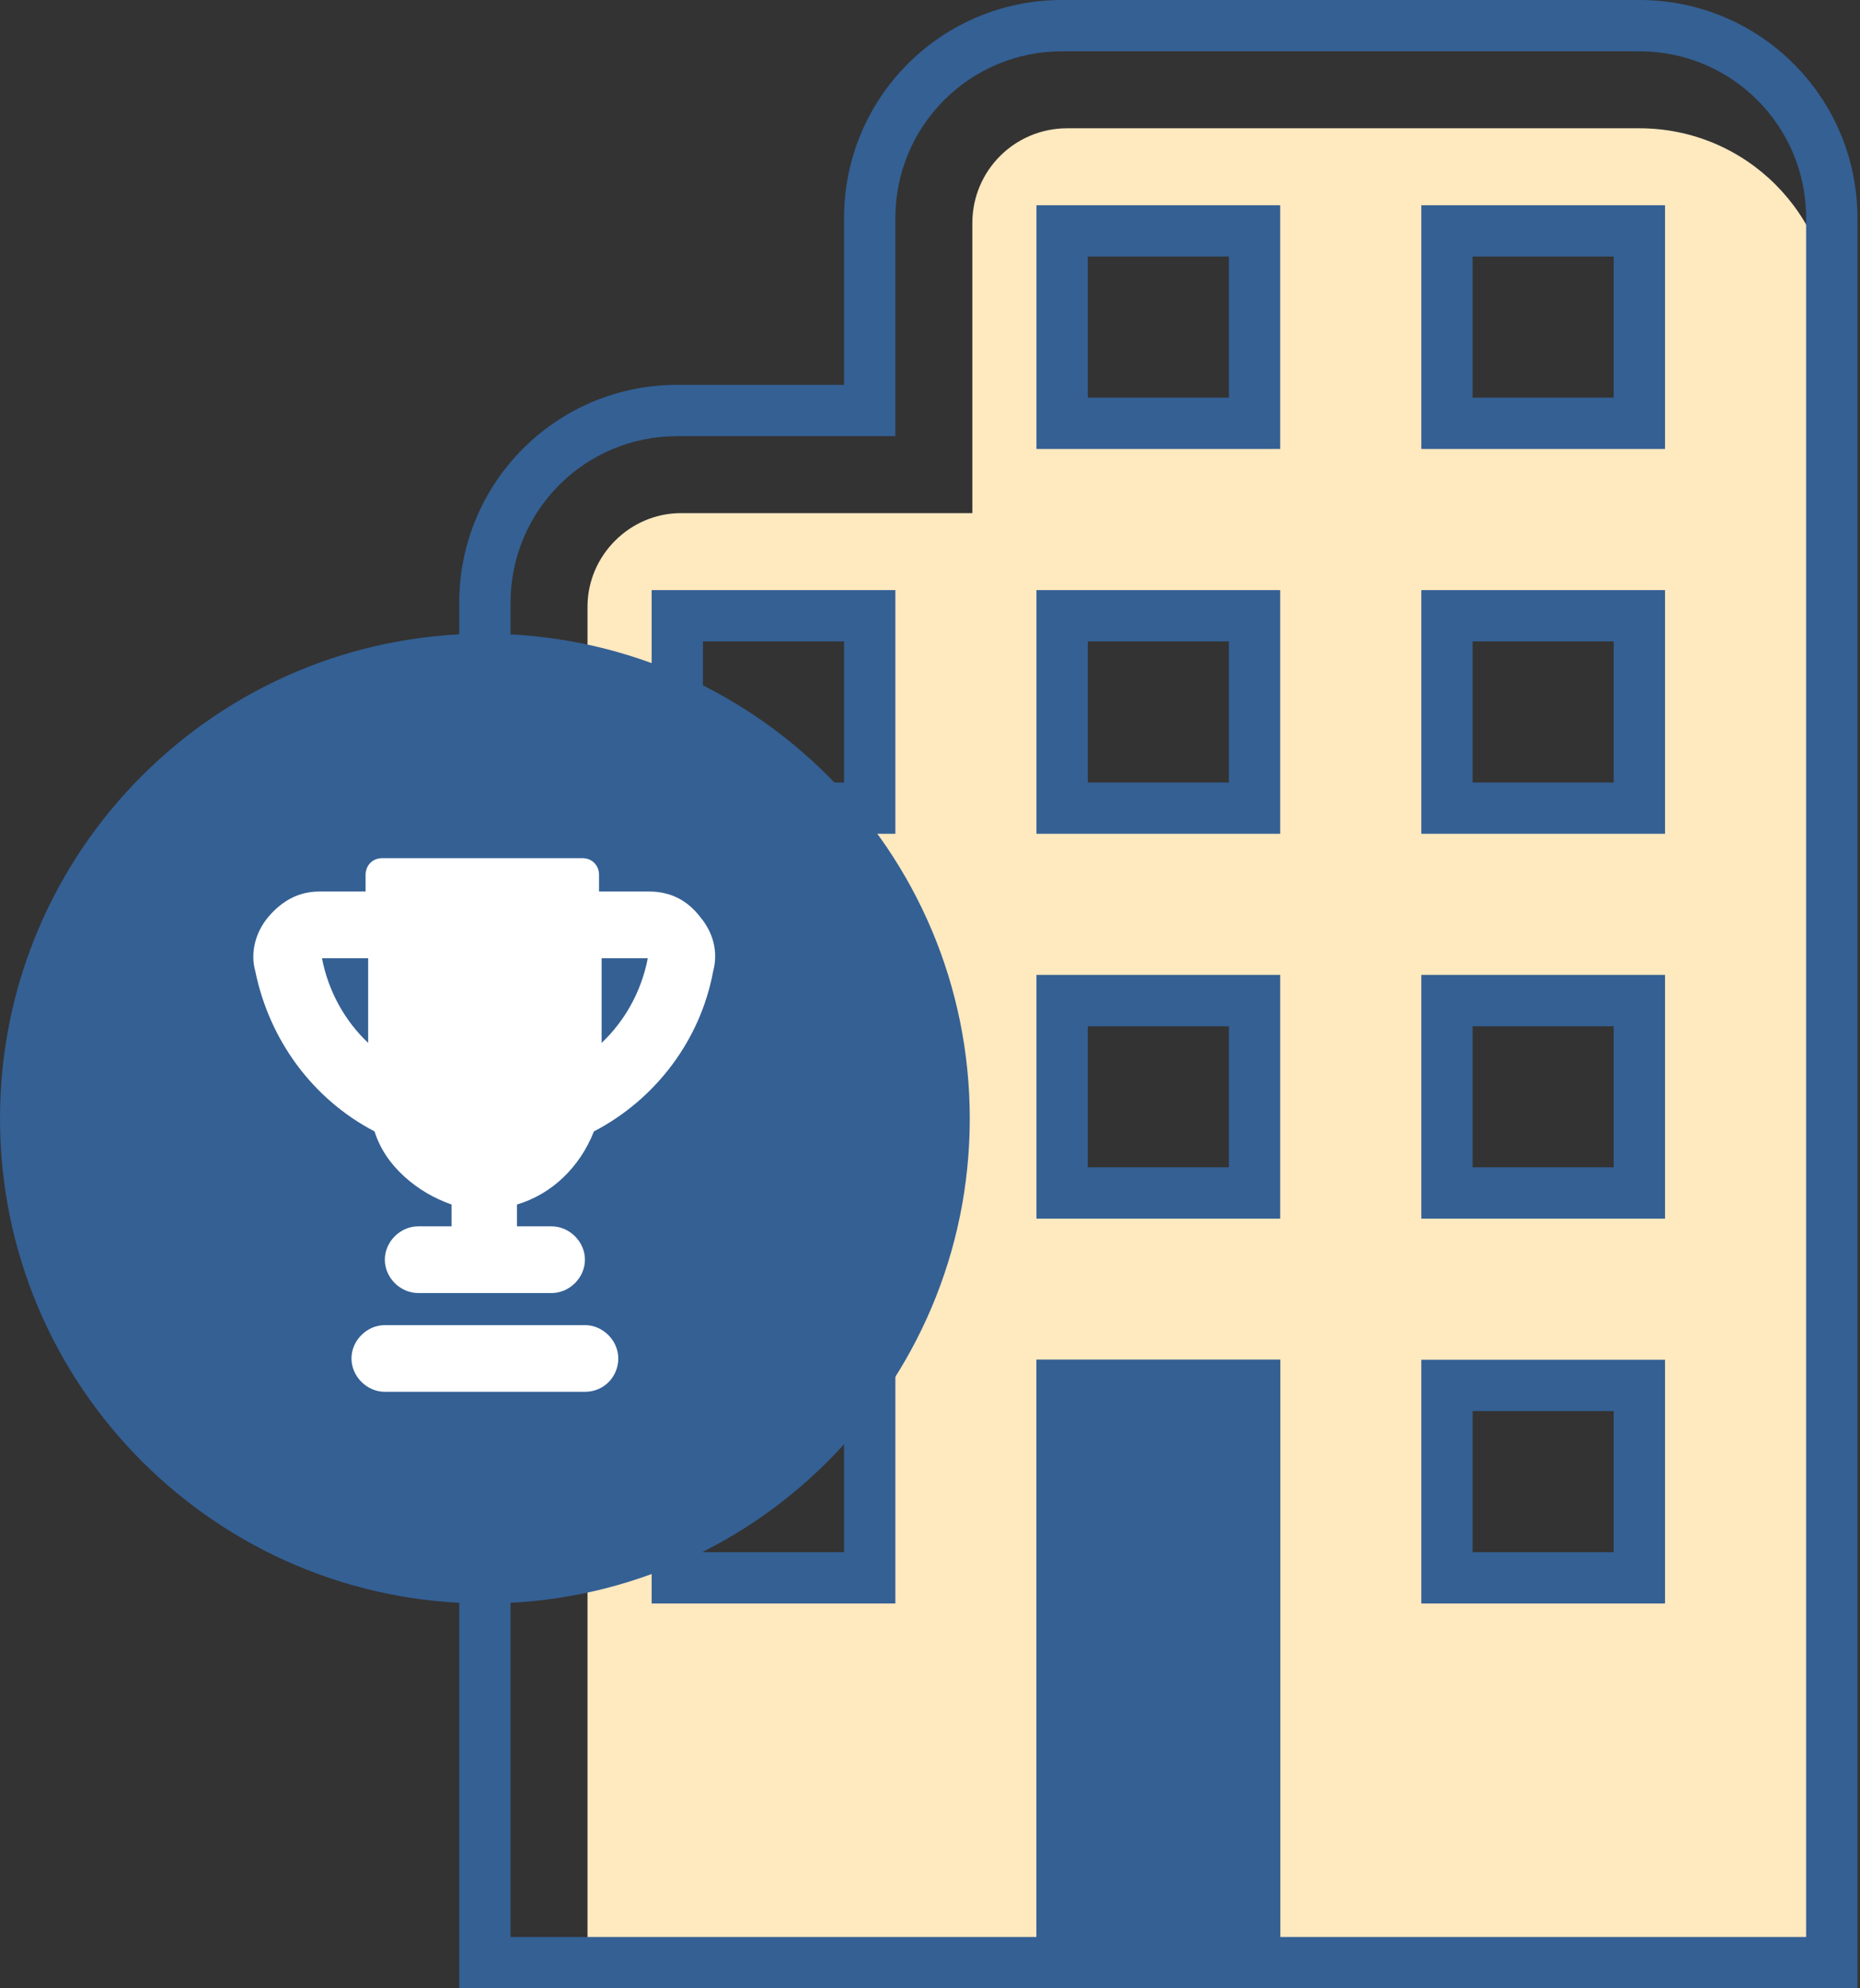 <svg width="145" height="155" viewBox="0 0 145 155" version="1.1" xmlns="http://www.w3.org/2000/svg" xmlns:xlink="http://www.w3.org/1999/xlink">
<rect x="0" y="0" width="145" height="155" fill="#333333" stroke="none"/>
<title>Icon</title>
<desc>Created using Figma</desc>
<g id="Canvas" transform="translate(452 -1304)">
<g id="Icon">
<g id="Vector">
<use xlink:href="#path0_fill" transform="translate(-406.2 1314)" fill="#FFE9BF"/>
</g>
<g id="Vector">
<use xlink:href="#path1_stroke" transform="translate(-414.2 1306)" fill="#346094"/>
</g>
<g id="Group">
<g id="Vector">
<use xlink:href="#path2_fill" transform="translate(-452 1353.4)" fill="#346094"/>
</g>
<g id="Group">
<g id="Vector">
<use xlink:href="#path3_fill" transform="translate(-432.253 1370.9)" fill="#FFFFFF"/>
</g>
</g>
</g>
<g id="Vector">
<use xlink:href="#path4_fill" transform="translate(-369.2 1412)" fill="#346094"/>
<use xlink:href="#path5_stroke" transform="translate(-369.2 1412)" fill="#346094"/>
</g>
</g>
</g>
<defs>
<path id="path0_fill" d="M 82 0L 37.4 0C 33.3 0 30 3.3 30 7.4L 30 30L 7.3 30C 3.3 30 -7.62939e-07 33.3 -7.62939e-07 37.3L -7.62939e-07 143L 97 143L 97 15C 97 6.7 90.3 0 82 0ZM 22 113L 7 113L 7 98L 22 98L 22 113ZM 22 83L 7 83L 7 68L 22 68L 22 83ZM 22 53L 7 53L 7 38L 22 38L 22 53ZM 52 113L 37 113L 37 98L 52 98L 52 113ZM 52 83L 37 83L 37 68L 52 68L 52 83ZM 52 53L 37 53L 37 38L 52 38L 52 53ZM 52 23L 37 23L 37 8L 52 8L 52 23ZM 82 113L 67 113L 67 98L 82 98L 82 113ZM 82 83L 67 83L 67 68L 82 68L 82 83ZM 82 53L 67 53L 67 38L 82 38L 82 53ZM 82 23L 67 23L 67 8L 82 8L 82 23Z"/>
<path id="path1_stroke" d="M 30 91L 30 93L 32 93L 32 91L 30 91ZM 30 76L 32 76L 32 74L 30 74L 30 76ZM 15 76L 15 74L 13 74L 13 76L 15 76ZM 15 91L 13 91L 13 93L 15 93L 15 91ZM 30 121L 30 123L 32 123L 32 121L 30 121ZM 30 106L 32 106L 32 104L 30 104L 30 106ZM 15 106L 15 104L 13 104L 13 106L 15 106ZM 15 121L 13 121L 13 123L 15 123L 15 121ZM 60 91L 60 93L 62 93L 62 91L 60 91ZM 60 76L 62 76L 62 74L 60 74L 60 76ZM 45 76L 45 74L 43 74L 43 76L 45 76ZM 45 91L 43 91L 43 93L 45 93L 45 91ZM 60 151L 60 153L 62 153L 62 151L 60 151ZM 60 106L 62 106L 62 104L 60 104L 60 106ZM 45 106L 45 104L 43 104L 43 106L 45 106ZM 45 151L 43 151L 43 153L 45 153L 45 151ZM 90 91L 90 93L 92 93L 92 91L 90 91ZM 90 76L 92 76L 92 74L 90 74L 90 76ZM 75 76L 75 74L 73 74L 73 76L 75 76ZM 75 91L 73 91L 73 93L 75 93L 75 91ZM 90 121L 90 123L 92 123L 92 121L 90 121ZM 90 106L 92 106L 92 104L 90 104L 90 106ZM 75 106L 75 104L 73 104L 73 106L 75 106ZM 75 121L 73 121L 73 123L 75 123L 75 121ZM -7.62939e-07 151L -2 151L -2 153L -7.62939e-07 153L -7.62939e-07 151ZM 30 30L 30 32L 32 32L 32 30L 30 30ZM 105 151L 105 153L 107 153L 107 151L 105 151ZM 60 31L 60 33L 62 33L 62 31L 60 31ZM 60 16L 62 16L 62 14L 60 14L 60 16ZM 45 16L 45 14L 43 14L 43 16L 45 16ZM 45 31L 43 31L 43 33L 45 33L 45 31ZM 60 61L 60 63L 62 63L 62 61L 60 61ZM 60 46L 62 46L 62 44L 60 44L 60 46ZM 45 46L 45 44L 43 44L 43 46L 45 46ZM 45 61L 43 61L 43 63L 45 63L 45 61ZM 90 31L 90 33L 92 33L 92 31L 90 31ZM 90 16L 92 16L 92 14L 90 14L 90 16ZM 75 16L 75 14L 73 14L 73 16L 75 16ZM 75 31L 73 31L 73 33L 75 33L 75 31ZM 90 61L 90 63L 92 63L 92 61L 90 61ZM 90 46L 92 46L 92 44L 90 44L 90 46ZM 75 46L 75 44L 73 44L 73 46L 75 46ZM 75 61L 73 61L 73 63L 75 63L 75 61ZM 30 61L 30 63L 32 63L 32 61L 30 61ZM 30 46L 32 46L 32 44L 30 44L 30 46ZM 15 46L 15 44L 13 44L 13 46L 15 46ZM 15 61L 13 61L 13 63L 15 63L 15 61ZM 32 91L 32 76L 28 76L 28 91L 32 91ZM 30 74L 15 74L 15 78L 30 78L 30 74ZM 13 76L 13 91L 17 91L 17 76L 13 76ZM 15 93L 30 93L 30 89L 15 89L 15 93ZM 32 121L 32 106L 28 106L 28 121L 32 121ZM 30 104L 15 104L 15 108L 30 108L 30 104ZM 13 106L 13 121L 17 121L 17 106L 13 106ZM 15 123L 30 123L 30 119L 15 119L 15 123ZM 62 91L 62 76L 58 76L 58 91L 62 91ZM 60 74L 45 74L 45 78L 60 78L 60 74ZM 43 76L 43 91L 47 91L 47 76L 43 76ZM 45 93L 60 93L 60 89L 45 89L 45 93ZM 62 151L 62 106L 58 106L 58 151L 62 151ZM 60 104L 45 104L 45 108L 60 108L 60 104ZM 43 106L 43 151L 47 151L 47 106L 43 106ZM 45 153L 60 153L 60 149L 45 149L 45 153ZM 92 91L 92 76L 88 76L 88 91L 92 91ZM 90 74L 75 74L 75 78L 90 78L 90 74ZM 73 76L 73 91L 77 91L 77 76L 73 76ZM 75 93L 90 93L 90 89L 75 89L 75 93ZM 92 121L 92 106L 88 106L 88 121L 92 121ZM 90 104L 75 104L 75 108L 90 108L 90 104ZM 73 106L 73 121L 77 121L 77 106L 73 106ZM 75 123L 90 123L 90 119L 75 119L 75 123ZM 2 151L 2 45L -2 45L -2 151L 2 151ZM 2 45C 2 37.805 7.805 32 15 32L 15 28C 5.595 28 -2 35.595 -2 45L 2 45ZM 15 32L 30 32L 30 28L 15 28L 15 32ZM 32 30L 32 15L 28 15L 28 30L 32 30ZM 32 15C 32 7.805 37.805 2 45 2L 45 -2C 35.595 -2 28 5.595 28 15L 32 15ZM 45 2L 90 2L 90 -2L 45 -2L 45 2ZM 90 2C 97.195 2 103 7.805 103 15L 107 15C 107 5.595 99.405 -2 90 -2L 90 2ZM 103 15L 103 151L 107 151L 107 15L 103 15ZM 105 149L -7.62939e-07 149L -7.62939e-07 153L 105 153L 105 149ZM 62 31L 62 16L 58 16L 58 31L 62 31ZM 60 14L 45 14L 45 18L 60 18L 60 14ZM 43 16L 43 31L 47 31L 47 16L 43 16ZM 45 33L 60 33L 60 29L 45 29L 45 33ZM 62 61L 62 46L 58 46L 58 61L 62 61ZM 60 44L 45 44L 45 48L 60 48L 60 44ZM 43 46L 43 61L 47 61L 47 46L 43 46ZM 45 63L 60 63L 60 59L 45 59L 45 63ZM 92 31L 92 16L 88 16L 88 31L 92 31ZM 90 14L 75 14L 75 18L 90 18L 90 14ZM 73 16L 73 31L 77 31L 77 16L 73 16ZM 75 33L 90 33L 90 29L 75 29L 75 33ZM 92 61L 92 46L 88 46L 88 61L 92 61ZM 90 44L 75 44L 75 48L 90 48L 90 44ZM 73 46L 73 61L 77 61L 77 46L 73 46ZM 75 63L 90 63L 90 59L 75 59L 75 63ZM 32 61L 32 46L 28 46L 28 61L 32 61ZM 30 44L 15 44L 15 48L 30 48L 30 44ZM 13 46L 13 61L 17 61L 17 46L 13 46ZM 15 63L 30 63L 30 59L 15 59L 15 63Z"/>
<path id="path2_fill" d="M 37.8 75.6C 58.676 75.6 75.6 58.676 75.6 37.8C 75.6 16.924 58.676 0 37.8 0C 16.924 0 0 16.924 0 37.8C 0 58.676 16.924 75.6 37.8 75.6Z"/>
<path id="path3_fill" d="M 30.853 2.6C 32.553 2.6 33.853 3.3 34.853 4.6C 35.853 5.8 36.253 7.3 35.853 8.8C 34.853 14.2 31.353 18.8 26.553 21.3C 25.453 24.1 23.253 26.2 20.553 27L 20.553 28.7L 23.253 28.7C 24.653 28.7 25.853 29.9 25.853 31.3C 25.853 32.7 24.653 33.9 23.253 33.9L 12.853 33.9C 11.453 33.9 10.253 32.7 10.253 31.3C 10.253 29.9 11.453 28.7 12.853 28.7L 15.453 28.7L 15.453 27C 14.053 26.5 12.853 25.8 11.753 24.8C 10.653 23.8 9.853 22.6 9.453 21.3C 4.653 18.8 1.253 14.2 0.153 8.8C -0.247 7.4 0.153 5.8 1.153 4.6C 2.253 3.3 3.553 2.6 5.153 2.6L 8.753 2.6L 8.753 1.3C 8.753 0.6 9.253 1.52588e-06 10.053 1.52588e-06L 25.653 1.52588e-06C 26.453 1.52588e-06 26.953 0.6 26.953 1.3L 26.953 2.6L 30.853 2.6ZM 8.953 14.4L 8.953 7.8L 5.353 7.8C 5.853 10.4 7.153 12.7 8.953 14.4ZM 25.853 41.6L 10.253 41.6C 8.853 41.6 7.653 40.4 7.653 39C 7.653 37.6 8.853 36.4 10.253 36.4L 25.853 36.4C 27.253 36.4 28.453 37.6 28.453 39C 28.453 40.4 27.353 41.6 25.853 41.6ZM 27.153 14.4C 28.953 12.7 30.253 10.4 30.753 7.8L 27.153 7.8L 27.153 14.4Z"/>
<path id="path4_fill" d="M 15 0L 3.05176e-06 0L 3.05176e-06 45L 15 45L 15 0Z"/>
<path id="path5_stroke" d="M 3.05176e-06 0L 3.05176e-06 -2L -2 -2L -2 0L 3.05176e-06 0ZM 15 0L 17 0L 17 -2L 15 -2L 15 0ZM 15 45L 15 47L 17 47L 17 45L 15 45ZM 3.05176e-06 45L -2 45L -2 47L 3.05176e-06 47L 3.05176e-06 45ZM 3.05176e-06 2L 15 2L 15 -2L 3.05176e-06 -2L 3.05176e-06 2ZM 13 0L 13 45L 17 45L 17 0L 13 0ZM 15 43L 3.05176e-06 43L 3.05176e-06 47L 15 47L 15 43ZM 2 45L 2 0L -2 0L -2 45L 2 45Z"/>
</defs>
</svg>
